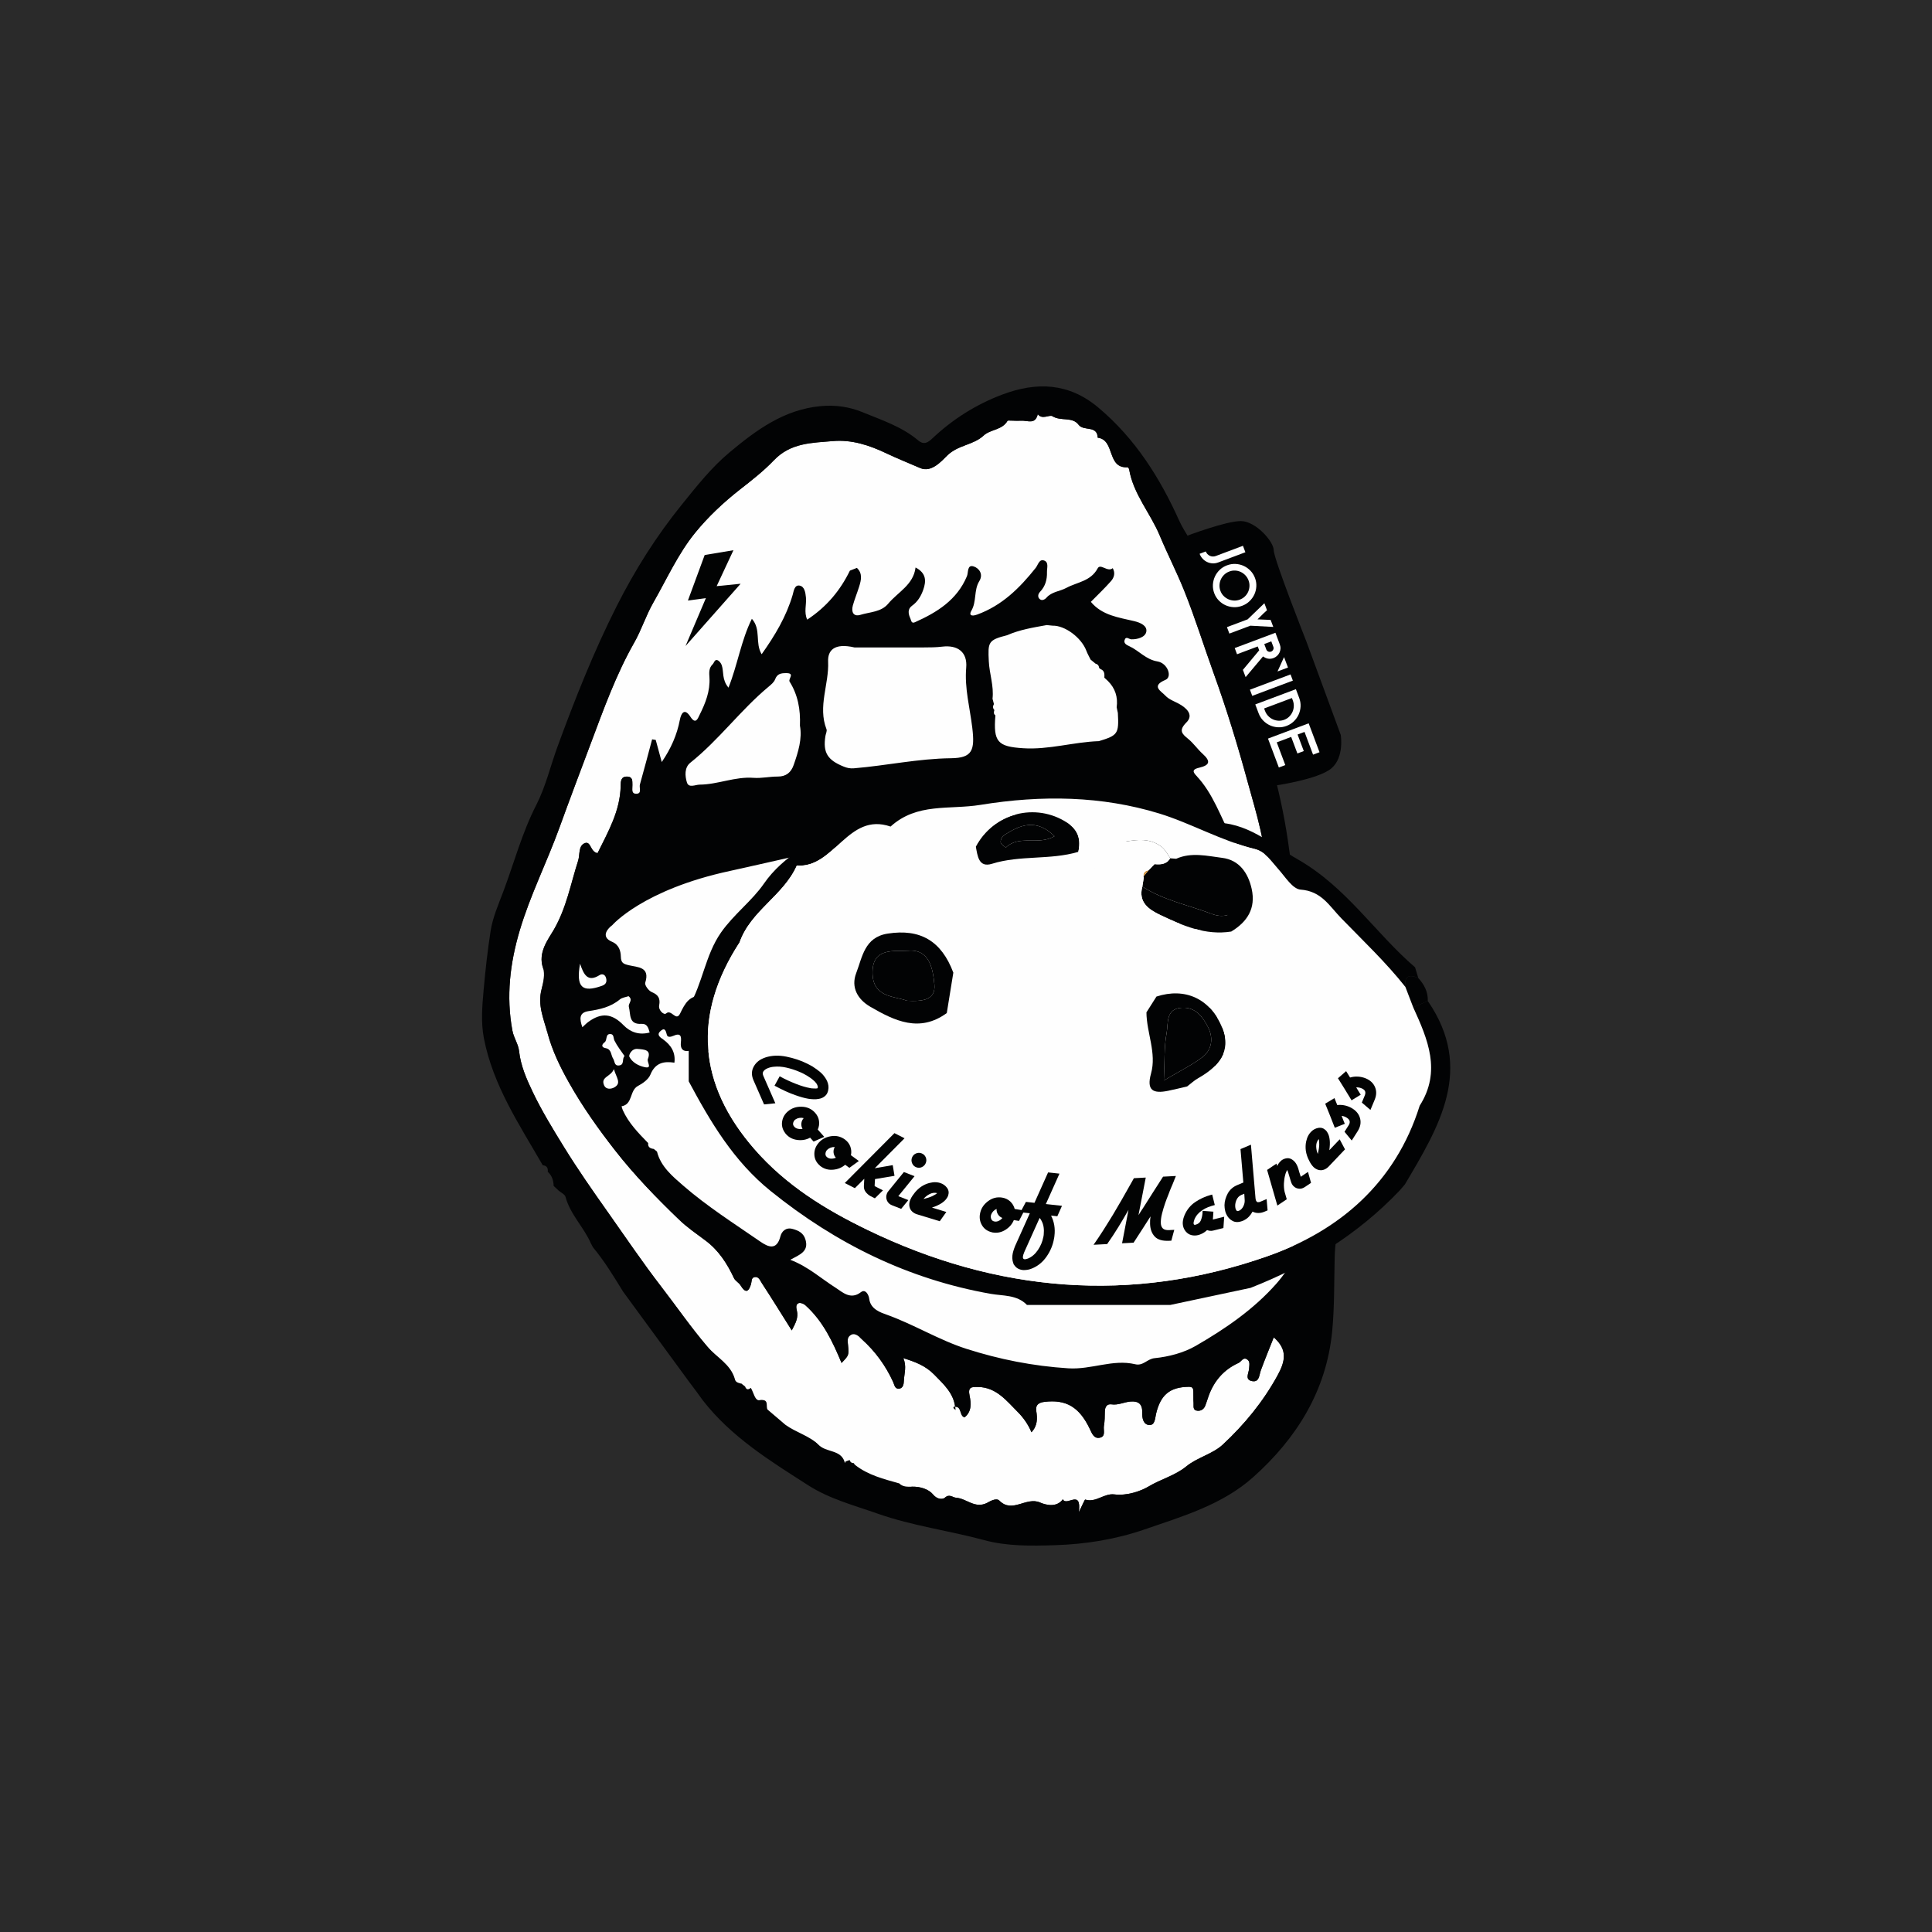 <?xml version="1.0" encoding="UTF-8"?>
<svg width="2000px" height="2000px" viewBox="0 0 2000 2000" version="1.1" xmlns="http://www.w3.org/2000/svg" xmlns:xlink="http://www.w3.org/1999/xlink">
    <title>Artboard Copy 52</title>
    <g id="Artboard-Copy-52" stroke="none" stroke-width="1" fill="none" fill-rule="evenodd">
        <rect fill="#2A2A2A" x="0" y="0" width="2000" height="2000"></rect>
        <g id="Group-99" transform="translate(499, 400)">
            <path d="M730.321,154.478 C730.321,154.478 770.09,139.403 785.467,139.403 C800.844,139.403 819.514,160.555 819.55,169.575 C819.586,178.602 853.313,263.95 853.313,263.95 L888.927,360.745 C888.927,360.745 892.874,383.867 879.241,395.422 C865.603,406.971 819.55,413.446 819.55,413.446 L730.321,154.478 Z" id="Fill-1" fill="#020304"></path>
            <polygon id="Fill-3" fill="#FEFEFE" points="114.476 529.186 329.83 447.304 705.783 413.447 785.469 434.895 845.404 930.908 651.587 1053.787 381.711 981.947 204.162 862.76 67.811 669.501 63.141 602.076"></polygon>
            <polygon id="Fill-5" fill="#FEFEFE" points="739.304 402.893 656.319 387.172 430.745 406.377 223.243 439.89 152.347 453.956 162.578 297.854 410.65 114.144 644.271 134.815 730.319 247.071 810.135 518.911"></polygon>
            <path d="M380.821,190.714 C370.845,211.195 356.785,228.157 336.625,241.445 C333.023,233.747 336.032,225.896 335.302,218.459 C334.797,213.278 333.854,207.225 328.815,206.228 C323.343,205.142 322.637,212.127 321.586,215.741 C315.023,238.133 303.367,257.658 289.462,277.267 C282.358,265.575 289.171,251.634 279.331,240.572 C268.198,262.97 264.69,287.741 255.129,311.866 C248.061,303.457 250.476,295.427 248.15,288.638 C247.438,286.56 245.563,284.05 243.657,283.409 C240.708,282.424 240.316,286.163 238.666,287.741 C234.548,291.676 235.147,296.756 235.42,301.421 C236.251,315.492 231.266,327.955 225.2,340.062 C223.384,343.7 221.242,350.525 215.669,341.914 C209.456,332.335 206.049,338.608 204.779,345.237 C201.8,360.828 195.616,374.822 186.043,388.875 C183.711,380.323 181.758,373.142 179.806,365.955 C178.559,365.753 177.313,365.546 176.067,365.344 C171.889,380.94 167.823,396.573 163.432,412.116 C162.494,415.451 165.758,421.558 159.817,421.694 C154.102,421.819 155.906,416.359 155.812,412.543 C155.723,408.745 156.114,404.092 150.274,403.914 C143.687,403.718 143.586,408.869 143.527,413.196 C143.123,439.421 130.452,461.119 119.61,483.143 C111.835,482.068 112.921,469.944 106.073,472.964 C99.562,475.825 101.467,484.834 99.461,491.042 C91.734,515.012 87.432,539.849 74.227,562.591 C68.345,572.716 57.681,585.938 63.141,602.075 C65.307,608.49 63.556,616.894 61.693,623.879 C57.307,640.277 63.627,654.116 67.811,669.499 C72.796,687.82 80.547,703.849 89.61,720.022 C103.574,744.983 119.989,768.14 137.521,790.627 C157.728,816.532 180.595,840.117 204.162,862.758 C212.215,870.497 222.215,877.393 231.551,884.366 C244.874,894.325 253.764,908.022 260.767,923.049 C262.132,926.004 265.883,927.773 267.634,930.639 C272.524,938.657 275.842,938.028 278.483,929.304 C279.29,926.663 278.471,922.734 282.168,922.04 C286.483,921.233 287.889,925.619 289.545,928.153 C299.812,943.85 309.67,959.826 320.619,977.239 C324.643,969.637 327.664,963.969 325.913,956.711 C325.272,954.04 324.512,950.26 327.741,949.007 C329.515,948.319 332.874,949.536 334.524,951.007 C352.946,967.435 363.041,989.025 372.156,1010.936 C379.699,1003.102 379.883,1003.085 378.886,992.556 C378.495,988.473 377.581,984.188 381.711,981.945 C386.809,979.18 390.928,984.372 393.379,986.586 C407.041,998.901 417.83,1013.672 425.516,1030.521 C426.928,1033.601 427.248,1038.022 431.717,1037.554 C435.931,1037.12 436.584,1032.741 436.691,1029.53 C436.964,1021.975 439.878,1014.295 436.068,1005.939 C448.115,1009.672 459.118,1013.743 468.157,1023.037 C477.907,1033.073 488.394,1042.189 489.907,1057.304 C490.103,1059.257 490.264,1060.408 489.367,1058.646 C489.142,1058.195 488.293,1058.052 488.062,1057.601 C487.913,1057.31 488.299,1056.343 488.548,1056.307 C497.267,1054.847 493.646,1065.714 499.51,1067.239 C507.053,1061.233 506.335,1052.61 504.738,1044.96 C502.827,1035.821 506.394,1035.625 513.712,1035.791 C532.62,1036.212 543.172,1050.367 554.495,1061.595 C559.73,1066.794 565.195,1074.052 568.744,1082.652 C575.124,1076.005 574.982,1068.201 573.765,1060.794 C572.555,1053.405 577.676,1051.785 582.086,1051.233 C604.97,1048.402 618.454,1056.782 629.196,1079.281 C631.249,1083.595 633.285,1089.441 639.231,1088.379 C646.151,1087.138 643,1080.402 643.783,1076.064 C644.65,1071.233 644.673,1066.224 644.745,1061.287 C644.81,1056.569 646.792,1053.091 651.587,1053.785 C658.596,1054.812 664.656,1051.417 671.267,1050.877 C679.831,1050.177 683.724,1053.69 683.427,1062.557 C683.243,1067.939 684.519,1074.788 690.668,1075.162 C696.739,1075.53 696.65,1068.272 697.7,1063.797 C702.389,1043.844 712.021,1035.945 731.469,1035.607 C736.056,1035.53 736.211,1037.631 736.329,1040.64 C736.484,1044.574 736.246,1048.539 736.561,1052.456 C736.816,1055.577 735.398,1060.028 740.703,1060.408 C744.549,1060.687 747.338,1058.61 748.745,1055.055 C750.015,1051.85 750.941,1048.509 752.11,1045.257 C757.748,1029.583 767.79,1017.868 783.119,1010.93 C786.021,1009.619 787.641,1004.699 791.766,1007.079 C795.386,1009.162 794.229,1013.168 794.08,1016.539 C793.861,1021.423 788.988,1028.444 797.511,1029.791 C804.816,1030.942 804.454,1023.346 806.264,1018.45 C810.454,1007.108 815.066,995.927 819.618,984.396 C834.116,997.186 831.641,1009.031 823.392,1024.046 C808.46,1051.239 789.131,1074.705 766.828,1095.453 C756.365,1105.192 740.341,1108.764 729.137,1117.94 C717.386,1127.572 702.745,1131.15 690.163,1138.717 C681.593,1143.868 667.196,1148.587 654.59,1147.002 C643.807,1145.643 635.451,1155.874 624.4,1152.343 C623.926,1152.195 621.635,1157.732 617.807,1165.417 C620.887,1140.652 604.881,1160.064 601.267,1152.011 C594.667,1161.222 582.881,1157.679 577.694,1155.4 C563.29,1149.061 548.94,1167.026 535.551,1153.441 C532.08,1149.916 524.299,1155.049 522.744,1155.827 C510.115,1162.13 501.48,1151.156 490.922,1150.48 C487.029,1150.23 483.937,1146.052 479.106,1150.432 C477.16,1152.189 471.367,1152.545 466.958,1147.156 C462.424,1141.619 453.83,1138.854 445.516,1138.996 C440.697,1139.085 431.824,1147.305 427.973,1143.423 C414.643,1132.658 403.533,1125.975 386.376,1124.331 C385.705,1123.839 382.904,1121.115 382.673,1120.349 C382.803,1116.759 386.216,1122.254 382.673,1120.349 C382.56,1122.165 380.501,1122.794 380.394,1124.616 C378.969,1125.127 377.527,1119.845 376.115,1120.349 C376.121,1120.337 376.115,1120.349 376.115,1120.349 L374.121,1123.192 C369.782,1110.646 356.233,1103.934 347.782,1095.251 C339.432,1086.687 323.842,1088.349 313.064,1080.533 C317.8,1069.589 293.723,1083.75 301.515,1070.088 C295.853,1074.574 295.462,1060.954 292.625,1063.198 C290.441,1059.726 297.83,1047.91 287.391,1049.506 C282.352,1050.284 277.301,1056.687 274.328,1052.159 C273.349,1047.732 272.554,1036.99 269.948,1039.037 C268.726,1038.088 269.877,1033.376 268.666,1032.438 C268.856,1028.61 266.441,1047.744 266.625,1043.779 C263.509,1046.503 260.797,1029.441 258.577,1031.381 C254.174,1016.016 242.684,1005.055 233.2,993.957 C216.245,974.111 201.509,952.693 185.634,932.117 C166.269,907.013 148.5,880.675 130.185,854.764 C114.535,832.627 99.046,810.467 84.767,787.304 C73.289,768.686 61.882,750.081 52.488,730.443 C46.078,717.054 39.995,703.244 38.328,687.938 C37.538,680.704 32.879,674.662 31.414,666.751 C24.832,631.303 28.998,597.024 38.974,563.362 C49.823,526.781 67.188,492.525 80.144,456.745 C90.613,427.831 101.515,399.035 112.322,370.264 C125.734,334.543 138.583,298.566 157.663,265.017 C165.022,252.091 169.705,237.1 177.272,223.866 C191.23,199.462 202.999,173.195 220.518,151.64 C233.812,135.284 249.865,120.127 267.266,106.524 C278.951,97.397 291.604,87.533 301.966,76.649 C319.533,58.192 341.498,58.518 363.112,56.613 C382.584,54.898 400.821,60.827 418.536,69.278 C429.99,74.738 441.884,79.414 453.528,84.506 C465.088,89.557 475.439,77.575 481.605,71.527 C492.839,60.524 508.548,60.845 519.201,50.916 C526.341,44.275 538.448,45.432 544.038,35.551 C544.347,35.011 552.863,35.848 557.747,35.515 C564.917,35.029 572.572,40.026 575.308,28.797 C579.955,34.856 587.409,28.928 590.472,30.868 C599.107,36.34 611.166,31.123 617.528,39.675 C622.816,46.785 636.875,39.859 637.356,53.112 C655.57,55.26 646.489,85.088 668.3,83.711 C668.798,83.676 669.742,85.076 669.884,85.907 C674.264,111.563 691.843,131.118 701.534,154.34 C709.51,173.45 719.018,191.925 726.751,211.118 C738.122,239.356 747.101,268.548 757.427,297.083 C770.81,334.038 782.264,371.54 792.514,409.219 C801.392,441.837 812.306,474.62 811.73,509.273 C811.707,511.101 811.155,512.923 810.134,518.911 C796.781,500.312 785.445,484.638 776.128,467.297 C764.442,445.51 756.864,421.32 739.303,402.893 C734.14,397.475 737.267,395.949 742.739,394.632 C753.089,392.145 754.733,388.234 745.944,380.323 C740.65,375.558 736.508,369.332 730.792,364.709 C724.608,359.7 720.852,356.163 729.226,347.807 C737.41,339.653 728.359,332.246 721.16,328.412 C716.43,325.89 711.042,324.032 707.487,320.198 C703.047,315.415 692.116,310.264 707.51,303.783 C714.792,300.715 709.76,286.448 699.202,284.715 C687.131,282.738 680.074,273.516 670.044,268.946 C667.303,267.694 664.074,266.091 665.19,262.596 C666.638,258.097 669.629,261.741 672.145,261.807 C678.626,261.991 686.691,259.599 687.653,253.896 C688.697,247.718 681.653,244.548 675,242.958 C658.958,239.124 641.955,237.142 630.246,223.029 C636.964,216.192 644.371,209.189 651.107,201.581 C654.323,197.937 655.789,193.094 652.881,188.162 C647.552,192.708 640.228,182.863 637.285,188.388 C630.104,201.836 615.932,202.584 604.834,208.608 C598.175,212.222 589.747,212.436 584.252,218.774 C582.561,220.726 579.742,221.943 577.718,220.483 C574.875,218.424 575.368,215.082 577.629,212.709 C583.124,206.94 585.029,200.002 584.828,192.335 C584.715,188.073 586.911,182.103 581.985,180.287 C576.739,178.346 575.664,184.72 573.101,187.937 C556.614,208.637 538.359,226.833 512.525,236.204 C505.949,238.59 504.127,236.341 506.477,232.382 C512.222,222.691 508.928,211.041 514.726,201.646 C519.296,194.257 514.388,188.121 508.964,186.37 C502.008,184.127 503.557,192.679 502.002,196.4 C491.694,221.13 471.053,233.89 448.103,244.157 C444.299,245.86 444.246,242.008 443.468,240.347 C441.314,235.741 440.222,230.572 445.106,227.082 C451.011,222.869 454.358,217.219 456.703,210.631 C460.008,201.391 459.89,193.26 448.774,187.468 C446.602,205.468 430.524,212.833 420.459,224.94 C413.189,233.682 401.539,233.45 391.711,236.483 C384.376,238.744 382.067,233.338 383.854,226.851 C385.682,220.198 388.358,213.783 390.406,207.183 C392.495,200.471 394.156,193.67 388.073,187.901" id="Fill-7" fill="#FEFEFE"></path>
            <path d="M488.064,1057.603 C488.295,1058.054 489.144,1058.196 489.369,1058.647 C490.265,1060.41 490.105,1059.253 489.909,1057.3 C489.874,1056.95 489.773,1056.647 489.725,1056.297 C489.328,1056.309 489.019,1056.232 488.55,1056.303 C488.301,1056.345 487.915,1057.312 488.064,1057.603" id="Fill-9" fill="#020304"></path>
            <path d="M740.214,572.618 C739.484,570.363 738.79,568.09 737.935,565.876 C736.659,562.553 738.547,561.621 740.974,561.253 C747.211,562.784 746.921,567.093 745.858,571.68 C744.974,575.526 744.007,579.348 743.057,583.182 C743.567,579.378 741.336,576.102 740.214,572.618 M841.651,899.996 C836.511,910.275 829.924,920.186 822.333,928.797 C798.737,955.533 769.461,975.545 738.938,993.177 C726.327,1000.471 710.843,1004.501 696.256,1005.967 C688.517,1006.732 684.452,1014.246 676.161,1012.263 C652.986,1006.72 630.974,1018.02 606.855,1016.477 C570.309,1014.139 535.608,1007.231 501.466,996.317 C473.009,987.213 447.24,971.106 418.926,960.952 C413.044,958.839 402.124,955.474 400.819,944.542 C400.314,940.352 396.908,933.99 392.243,937.628 C381.418,946.061 372.813,937.343 366.451,933.337 C351.264,923.771 337.875,911.319 319.115,904.132 C328.86,898.791 338.338,895.634 334.89,883.468 C332.89,876.405 327.727,873.812 321.299,872.138 C314.284,870.31 310.13,874.999 308.919,879.753 C305.008,895.064 295.958,890.744 288.059,885.296 C260.878,866.53 232.765,848.696 207.975,827.1 C197.602,818.067 184.889,807.657 181.121,792.097 C180.017,791.194 178.919,790.298 177.815,789.39 C174.26,788.916 171.501,787.681 171.969,783.325 L171.916,783.254 C161.833,772.91 151.738,762.577 145.679,749.141 C145.121,747.895 144.854,746.524 144.444,745.206 C156.272,743.295 152.498,728.898 161.429,724.162 C166.462,721.497 172.278,717.372 174.272,712.482 C179.257,700.286 187.952,698.346 199.156,700.078 C200.444,689.527 195.833,682.067 187.483,675.983 C185.423,674.476 180.361,671.71 184.237,667.823 C189.014,663.04 190.201,666.63 191.388,671.39 C192.082,674.161 195.685,673.342 197.863,672.369 C205.821,668.802 206.51,672.779 205.827,679.307 C205.364,683.758 206.563,688.221 212.207,688.019 C217.536,687.829 221.714,685.295 227.839,689.966 C231.014,692.393 233.465,689.639 235.584,686.073 C234.949,680.844 234.344,675.782 233.762,670.963 C230.023,668.856 224.949,669.479 223.845,665.71 C222.284,660.369 227.827,659.372 232.207,657.96 C230.314,642.096 229.044,631.283 229.044,631.283 C214.925,629.247 209.97,639.016 205.103,649.081 C200.711,658.167 196.159,644.055 190.444,649.176 C188.391,651.028 182.415,645.948 183.37,640.808 C184.705,633.592 182.551,629.799 175.607,626.951 C172.444,625.651 168.171,619.752 168.925,617.378 C174.237,600.689 161.097,601.414 152.094,599.235 C146.557,597.894 143.851,597.087 143.696,590.25 C143.572,584.505 141.809,577.965 134.634,574.951 C121.779,569.538 131.038,560.393 134.776,557.781 C134.776,557.781 166.486,520.939 256.801,501.568 C291.198,494.191 347.691,480.256 409.026,468.956 C413.483,466.315 418.012,463.834 422.587,461.484 C445.881,449.544 471.49,444.44 498.196,441.229 C525.335,437.965 550.807,440.766 575.472,448.6 C578.861,449.668 582.208,450.802 585.531,451.983 C621.223,453.645 651.828,460.268 672.523,474.452 C672.523,474.452 738.108,498.903 752.95,521.111 C758.363,523.752 758.885,526.749 755.508,531.295 C755.146,533.479 754.197,535.55 752.832,537.508 C752.499,540.149 753.128,543.034 755.093,546.369 C763.728,528.41 770.41,553.918 779.562,548.357 C777.787,550.648 775.817,552.82 774.28,555.259 C772.03,558.85 771.217,565.841 766.44,564.369 C761.852,562.956 753.793,563.455 753.579,554.772 C753.407,547.87 746.464,548.126 743.74,549.33 C740.541,550.743 737.965,550.98 735.728,550.553 C726.505,555.194 717.567,557.781 717.567,557.781 L748.648,614.873 C766.559,627.384 778.719,610.114 793.769,613.2 C796.185,613.692 800.363,610.832 801.247,606.962 C802.131,603.135 799.936,600.464 797.229,598.049 C789.758,591.378 775.265,592.043 769.514,600.476 C766.137,605.425 761.858,605.532 761.152,601.485 C759.829,593.853 751.2,597.562 749.259,591.704 C752.814,588.102 757.158,587.123 762.025,587.17 C771.817,587.259 779.722,585.508 775.674,572.511 C774.523,568.844 775.668,565.063 779.122,563.657 C784.179,561.597 790.939,565.443 792.108,567.704 C796.262,575.77 807.307,580.476 804.766,591.882 C814.357,593.776 809.164,604.416 815.627,609.508 C824.648,616.618 824.007,629.52 827.959,639.325 C825.01,642.535 823.075,641.147 820.885,639.77 C804.06,629.236 791.52,633.544 787.123,652.737 C785.229,661.016 779.033,665.972 776.108,673.265 C772.873,681.331 775.87,684.642 783.081,685.503 C796.428,687.081 805.781,680.761 811.965,669.337 C813.081,667.265 813.063,662.761 813.936,662.672 C821.959,661.77 821.485,646.399 829.669,650.969 C836.986,655.052 836.203,666.316 838.405,674.583 C840.084,680.891 840.191,687.758 842.689,693.663 C844.054,696.915 845.034,698.945 842.244,700.998 C839.301,703.165 835.152,704.506 834.031,699.651 C832.013,690.969 825.87,693.746 821.164,694.755 C814.618,696.15 810.221,701.337 806.618,706.666 C805.2,708.779 821.87,720.613 825.034,719.598 C827.36,718.85 829.609,717.758 831.77,716.589 C836.755,713.877 841.319,708.992 847.354,714.927 C852.713,720.191 854.612,726.185 853.028,733.604 C850.589,744.939 852.096,756.174 855.247,767.141 C858.411,778.174 860.618,789.485 854.921,799.853 C851.58,805.93 859.271,802.583 858.784,806.838 C855.212,838.322 856.31,870.714 841.651,899.996 M124.141,620.511 C103.518,627.865 97.168,622.013 101.459,597.627 C105.18,608.488 109.138,617.378 121.791,609.36 C124.124,607.876 127.417,608.5 128.444,612.595 C129.495,616.82 127.946,619.152 124.141,620.511 M136.943,725.657 C133.631,727.533 128.325,727.966 126.426,723.687 C122.403,714.613 133.192,714.921 136.509,706.725 C139.026,715.651 144.717,721.271 136.943,725.657 M135.773,695.995 C133.263,692.245 134.331,686.179 127.839,684.998 C123.251,684.162 123.833,681.212 126.8,679.07 C129.999,676.767 127.328,670.043 133.085,670.44 C136.682,670.684 135.88,674.761 137.079,677.188 C139.886,682.88 143.969,687.936 147.518,693.212 C144.527,696.322 147.779,702.268 141.839,702.957 C136.682,703.55 137.465,698.53 135.773,695.995 M168.331,704.702 C162.041,703.349 155.465,699.9 152.45,693.811 C151.744,692.387 154.717,685.259 160.961,685.835 C168.177,686.494 175.655,686.553 171.507,696.708 C171.067,700.227 176.349,706.423 168.331,704.702 M152.017,642.334 C153.993,650.138 151.566,660.755 165.198,659.9 C170.717,659.55 172.183,663.77 173.524,668.85 C162.593,671.799 153.489,668.494 146.462,661.271 C134.741,649.224 123.684,647.782 109.773,658.072 C107.928,659.437 106.337,661.141 103.862,663.384 C100.753,654.535 100.444,648.185 110.242,646.719 C121.951,644.969 133.162,642.512 142.634,634.624 C145.044,632.618 148.836,632.256 151.679,631.253 C156.824,635.307 151.073,638.636 152.017,642.334 M318.397,305.626 C326.884,319.187 329.786,334.19 329.092,351.181 C331.584,364.707 327.347,378.392 322.593,391.941 C319.905,399.615 314.813,403.947 306.029,403.894 C297.703,403.84 289.299,405.84 281.068,405.217 C261.881,403.763 244.106,412.131 225.287,412.25 C220.824,412.274 213.981,416.095 212.088,409.947 C210.023,403.271 209.418,394.511 215.643,389.549 C245.263,365.953 267.655,334.985 296.694,310.837 C299.281,308.683 302.255,306.208 303.382,303.246 C305.602,297.365 309.548,296.813 314.949,296.813 C324.397,296.807 316.664,302.861 318.397,305.626 M356.581,354.885 C347.388,331.347 359.323,308.333 358.267,284.938 C357.744,273.549 364.308,265.24 385.679,270.255 C404.463,270.255 430.872,270.303 457.276,270.22 C463.626,270.196 470.024,270.19 476.297,269.413 C492.41,267.424 502.605,275.045 501.217,291.134 C499.371,312.493 505.056,332.79 507.519,353.496 C510.261,376.582 507.674,384.671 485.555,384.92 C451.579,385.3 418.623,392.552 385.092,395.33 C381.009,395.668 378.017,395.039 374.279,393.526 C357.638,386.79 352.753,379.092 355.471,361.894 C355.845,359.532 357.323,356.784 356.581,354.885 M530.368,335.009 C528.511,333.074 528.724,330.991 529.917,328.837 C529.424,327.003 528.938,325.169 528.451,323.336 C530.012,310.137 525.217,297.567 524.6,284.439 C523.674,264.92 523.692,262.564 543.502,257.597 C556.611,251.822 570.635,249.596 584.576,247.074 C586.588,247.276 588.594,247.484 590.606,247.691 C603.353,247.323 620.487,260.107 625.567,273.602 C626.76,276.778 628.493,279.745 629.977,282.807 C631.716,284.232 633.448,285.656 635.187,287.08 C637.597,287.62 638.606,289.3 638.855,291.597 C639.407,291.727 639.799,292.06 640.024,292.576 C644.57,294.089 644.416,297.804 644.232,301.537 C645.472,302.689 646.719,303.84 647.959,304.997 C655.52,312.558 658.386,321.674 656.968,332.208 C657.377,334.172 657.787,336.137 658.208,338.095 C659.371,359.555 658.214,361.27 638.558,367.235 C612.315,368.107 586.855,376.279 560.238,374.576 C533.876,372.897 529.14,368.125 531.436,340.552 C529.324,339.045 529.745,337.045 530.368,335.009 M823.396,1024.044 C808.458,1051.237 789.128,1074.709 766.826,1095.456 C756.369,1105.189 740.339,1108.768 729.14,1117.943 C717.383,1127.575 702.754,1131.148 690.161,1138.721 C681.591,1143.878 667.193,1148.59 654.588,1147 C643.805,1145.647 635.454,1155.872 624.398,1152.347 C623.923,1152.193 621.638,1157.736 617.805,1165.421 C620.891,1140.655 604.879,1160.068 601.264,1152.009 C594.671,1161.225 582.879,1157.676 577.692,1155.397 C563.288,1149.065 548.944,1167.023 535.555,1153.439 C532.083,1149.914 524.297,1155.053 522.742,1155.831 C510.119,1162.127 501.478,1151.154 490.92,1150.477 C487.033,1150.228 483.935,1146.05 479.104,1150.43 C477.163,1152.187 471.365,1152.549 466.955,1147.16 C462.421,1141.617 453.828,1138.851 445.519,1139 C440.694,1139.083 435.715,1139.474 431.857,1135.587 C415.899,1131.106 399.739,1127.106 386.291,1116.584 C385.626,1116.097 385.175,1115.457 384.937,1114.661 C382.706,1114.62 381.163,1113.652 380.575,1111.403 C379.157,1111.913 377.739,1112.43 376.32,1112.94 C375.857,1114.756 375.483,1114.738 375.187,1112.887 C370.848,1100.341 356.237,1103.931 347.78,1095.249 C339.436,1086.685 324.872,1082.774 314.071,1074.952 C307.899,1069.688 301.726,1064.424 295.56,1059.166 C293.382,1055.688 297.827,1047.907 287.388,1049.504 C282.356,1050.281 281.198,1041.243 278.213,1036.691 C275.602,1038.91 273.56,1038.756 272.32,1035.272 C271.097,1034.323 269.875,1033.379 268.652,1032.43 C265.78,1031.522 262.379,1031.344 261.685,1027.415 C257.275,1012.05 242.682,1005.053 233.198,993.955 C216.243,974.109 201.513,952.69 185.637,932.115 C166.266,907.017 148.498,880.672 130.183,854.761 C114.533,832.631 99.049,810.465 84.77,787.307 C73.287,768.684 61.88,750.079 52.485,730.447 C46.076,717.058 39.999,703.248 38.325,687.942 C37.542,680.708 32.877,674.66 31.411,666.749 C24.83,631.307 28.996,597.022 38.978,563.36 C49.821,526.778 67.192,492.523 80.141,456.748 C90.61,427.828 101.518,399.033 112.319,370.262 C125.732,334.546 138.581,298.564 157.667,265.015 C165.02,252.089 169.702,237.098 177.275,223.863 C191.228,199.46 202.996,173.193 220.522,151.638 C233.815,135.282 249.863,120.124 267.269,106.522 C278.949,97.394 291.602,87.531 301.964,76.652 C319.531,58.189 341.495,58.522 363.109,56.617 C382.581,54.902 400.819,60.83 418.54,69.276 C429.994,74.735 441.881,79.412 453.525,84.504 C465.092,89.554 475.442,77.572 481.608,71.531 C492.837,60.522 508.552,60.842 519.205,50.919 C526.338,44.272 538.445,45.43 544.036,35.548 C544.344,35.008 552.867,35.851 557.745,35.519 C564.914,35.032 572.57,40.023 575.312,28.801 C579.953,34.86 587.407,28.931 590.475,30.866 C599.11,36.338 611.164,31.121 617.526,39.673 C622.819,46.783 636.873,39.857 637.354,53.109 C655.567,55.258 646.487,85.086 668.303,83.709 C668.802,83.679 669.739,85.074 669.882,85.905 C674.274,111.566 691.846,131.121 701.532,154.344 C709.508,173.448 719.021,191.923 726.748,211.122 C738.119,239.359 747.099,268.546 757.425,297.086 C770.808,334.036 782.262,371.543 792.517,409.223 C801.396,441.834 812.304,474.618 811.734,509.277 C811.704,511.099 811.152,512.921 810.131,518.909 C796.778,500.309 785.443,484.642 776.131,467.294 C764.44,445.514 756.867,421.324 739.306,402.891 C734.143,397.478 737.265,395.947 742.743,394.635 C753.087,392.149 754.731,388.232 745.947,380.327 C740.648,375.555 736.505,369.33 730.79,364.707 C724.606,359.704 720.849,356.161 729.223,347.81 C737.407,339.656 728.357,332.25 721.158,328.41 C716.434,325.888 711.039,324.03 707.484,320.202 C703.045,315.419 692.119,310.261 707.508,303.781 C714.796,300.718 709.757,286.445 699.205,284.718 C687.134,282.736 680.072,273.513 670.048,268.944 C667.306,267.697 664.072,266.089 665.187,262.599 C666.641,258.101 669.627,261.739 672.143,261.81 C678.624,261.994 686.689,259.602 687.656,253.893 C688.695,247.721 681.656,244.552 675.004,242.961 C658.962,239.128 641.953,237.145 630.25,223.033 C636.968,216.196 644.38,209.187 651.104,201.579 C654.321,197.935 655.787,193.092 652.885,188.16 C647.555,192.712 640.226,182.866 637.282,188.386 C630.101,201.834 615.935,202.582 604.831,208.605 C598.172,212.22 589.745,212.439 584.255,218.771 C582.564,220.724 579.739,221.947 577.715,220.487 C574.879,218.427 575.371,215.08 577.626,212.706 C583.122,206.938 585.033,200 584.825,192.338 C584.718,188.071 586.908,182.107 581.988,180.291 C576.736,178.344 575.662,184.718 573.104,187.941 C556.611,208.635 538.356,226.831 512.528,236.208 C505.947,238.593 504.131,236.338 506.475,232.38 C512.22,222.694 508.926,211.039 514.73,201.65 C519.294,194.255 514.386,188.119 508.961,186.368 C502.006,184.124 503.555,192.676 502,196.403 C491.691,221.128 471.05,233.887 448.101,244.154 C444.303,245.858 444.243,242.006 443.466,240.35 C441.317,235.745 440.219,230.57 445.104,227.086 C451.015,222.866 454.356,217.217 456.706,210.635 C460.006,201.389 459.893,193.258 448.777,187.466 C446.599,205.466 430.522,212.831 420.457,224.944 C413.187,233.68 401.543,233.454 391.709,236.481 C384.374,238.748 382.065,233.335 383.851,226.855 C385.685,220.202 388.356,213.786 390.409,207.181 C392.492,200.469 394.154,193.668 388.059,187.887 C385.65,188.831 383.24,189.774 380.819,190.712 C370.848,211.193 356.789,228.154 336.623,241.448 C333.026,233.745 336.035,225.893 335.299,218.457 C334.795,213.282 333.851,207.222 328.819,206.225 C323.347,205.145 322.64,212.131 321.584,215.739 C315.02,238.137 303.37,257.656 289.465,277.264 C282.361,265.579 289.169,251.638 279.335,240.576 C268.201,262.973 264.688,287.745 255.133,311.864 C248.059,303.454 250.474,295.425 248.148,288.635 C247.441,286.564 245.56,284.048 243.661,283.413 C240.706,282.422 240.32,286.166 238.664,287.739 C234.545,291.68 235.145,296.76 235.418,301.419 C236.249,315.496 231.263,327.953 225.204,340.06 C223.382,343.698 221.246,350.529 215.667,341.911 C209.453,332.333 206.047,338.606 204.777,345.241 C201.797,360.825 195.613,374.819 186.041,388.873 C183.708,380.327 181.756,373.14 179.803,365.959 C178.557,365.757 177.311,365.549 176.064,365.348 C171.886,380.944 167.827,396.57 163.429,412.113 C162.492,415.455 165.756,421.555 159.815,421.692 C154.1,421.822 155.904,416.357 155.809,412.547 C155.726,408.742 156.112,404.09 150.278,403.917 C143.684,403.722 143.59,408.867 143.524,413.199 C143.127,439.425 130.456,461.116 119.613,483.14 C111.833,482.066 112.925,469.947 106.07,472.962 C99.566,475.823 101.465,484.832 99.459,491.045 C91.732,515.01 87.435,539.847 74.224,562.594 C68.343,572.719 57.678,585.936 63.138,602.072 C65.304,608.488 63.554,616.891 61.69,623.876 C57.31,640.274 63.625,654.114 67.809,669.497 C72.794,687.817 80.551,703.847 89.607,720.025 C103.578,744.981 119.987,768.138 137.518,790.625 C157.732,816.536 180.593,840.114 204.165,862.761 C212.213,870.494 222.219,877.391 231.548,884.364 C244.872,894.322 253.762,908.026 260.765,923.052 C262.13,926.002 265.881,927.776 267.631,930.637 C272.522,938.661 275.839,938.026 278.48,929.308 C279.287,926.661 278.468,922.732 282.166,922.038 C286.486,921.23 287.887,925.616 289.542,928.15 C299.81,943.854 309.667,959.824 320.623,977.242 C324.646,969.634 327.661,963.966 325.911,956.714 C325.27,954.044 324.51,950.263 327.738,949.011 C329.519,948.322 332.872,949.539 334.528,951.011 C352.943,967.432 363.038,989.023 372.154,1010.934 C379.703,1003.1 379.881,1003.082 378.884,992.56 C378.498,988.471 377.578,984.192 381.715,981.949 C386.807,979.183 390.931,984.376 393.383,986.584 C407.038,998.898 417.834,1013.67 425.519,1030.519 C426.926,1033.605 427.252,1038.02 431.721,1037.557 C435.935,1037.13 436.581,1032.738 436.688,1029.527 C436.961,1021.978 439.881,1014.299 436.065,1005.943 C448.113,1009.676 459.122,1013.741 468.154,1023.041 C477.685,1032.845 487.852,1041.806 489.727,1056.299 C496.772,1056.121 493.958,1065.801 499.507,1067.243 C507.051,1061.231 506.338,1052.608 504.736,1044.964 C502.825,1035.824 506.398,1035.628 513.709,1035.789 C532.623,1036.21 543.175,1050.364 554.493,1061.599 C559.733,1066.798 565.199,1074.05 568.742,1082.649 C575.128,1076.002 574.979,1068.204 573.763,1060.798 C572.552,1053.409 577.674,1051.783 582.083,1051.231 C604.968,1048.4 618.451,1056.78 629.193,1079.278 C631.253,1083.599 633.282,1089.439 639.229,1088.376 C646.149,1087.136 642.997,1080.406 643.781,1076.062 C644.647,1071.237 644.671,1066.228 644.742,1061.29 C644.814,1056.566 646.796,1053.088 651.585,1053.783 C658.594,1054.809 664.659,1051.421 671.271,1050.881 C679.828,1050.18 683.722,1053.694 683.431,1062.56 C683.241,1067.937 684.517,1074.786 690.665,1075.166 C696.742,1075.528 696.647,1068.275 697.698,1063.801 C702.386,1043.842 712.018,1035.943 731.467,1035.611 C736.06,1035.527 736.208,1037.628 736.333,1040.637 C736.481,1044.572 736.244,1048.536 736.565,1052.459 C736.82,1055.581 735.395,1060.026 740.701,1060.406 C744.547,1060.685 747.336,1058.614 748.743,1055.053 C750.013,1051.848 750.944,1048.513 752.108,1045.26 C757.746,1029.581 767.787,1017.866 783.117,1010.928 C786.025,1009.622 787.639,1004.702 791.769,1007.076 C795.384,1009.165 794.232,1013.165 794.078,1016.542 C793.858,1021.421 788.992,1028.447 797.508,1029.789 C804.82,1030.946 804.452,1023.343 806.262,1018.447 C810.452,1007.112 815.063,995.925 819.615,984.4 C834.114,997.183 831.639,1009.029 823.396,1024.044 M888.618,823.622 C884.595,766.108 879.313,708.684 864.719,652.808 C848.992,592.648 843.158,531.081 834.185,469.876 C826.155,415.14 810.191,362.161 790.725,310.285 C780.618,283.353 771.74,255.964 761.935,228.914 C755.437,210.973 742.986,195.406 740.642,175.78 C736.962,162.332 727.508,151.875 721.882,139.353 C701.805,94.712 676.25,54.077 638.084,21.993 C607.348,-3.846 574.155,-4.867 538.861,8.35 C511.822,18.48 487.638,33.673 466.546,53.501 C461.822,57.946 457.679,61.103 451.448,55.851 C434.617,41.667 413.881,34.931 394,26.747 C380.19,21.068 365.733,19.002 350.528,20.421 C312.635,23.946 283.899,45.175 256.231,68.278 C237.329,84.059 222.213,103.305 206.7,122.504 C180.272,155.21 158.236,190.16 139.364,227.531 C115.619,274.54 96.337,323.306 78.218,372.689 C70.8,392.891 65.898,414.327 56.177,433.253 C41.506,461.834 33.37,492.63 22.248,522.339 C17.197,535.841 11.037,549.58 8.818,564.066 C5.714,584.274 3.435,604.636 1.631,625.01 C0.165,641.615 -1.295,658.215 1.957,674.98 C11.447,723.829 38.693,764.298 62.853,806.257 C66.919,806.643 68.474,808.981 68.023,812.886 L68.118,813.094 C72.391,816.993 73.945,822.014 74.141,827.61 L74.195,827.741 C75.637,829.07 77.073,830.405 78.515,831.729 L79.079,832.334 C81.613,834.542 85.72,836.334 86.438,839.022 C91.287,857.212 105.316,870.251 112.616,886.987 C113.358,888.382 114.094,889.776 114.836,891.183 C126.687,905.426 136.26,921.225 145.928,936.963 L145.928,936.969 C168.545,967.86 191.156,998.762 213.786,1029.646 C216.652,1033.557 219.59,1037.415 222.504,1041.302 C224.486,1044.038 226.468,1046.768 228.45,1049.498 C257.916,1087.51 298.124,1112.252 337.756,1137.629 C359.881,1151.795 385.199,1158.323 409.685,1166.958 C445.596,1179.617 483.359,1184.442 519.923,1194.353 C543.68,1200.792 568.344,1200.341 593.205,1199.57 C625.175,1198.572 656.303,1193.469 685.906,1183.243 C725.188,1169.664 766.114,1157.848 798.173,1129.267 C843.497,1088.851 874.114,1039.48 880.072,978.103 C882.529,952.815 882.007,926.993 882.666,901.438 C883.336,875.557 890.464,850.014 888.618,823.622" id="Fill-11" fill="#020304"></path>
            <path d="M760.528,696.935 C759.869,697.914 759.187,698.668 758.451,699.238 C758.534,700.87 758.605,702.519 758.67,704.175 C761.406,702.496 764.391,701.113 767.792,700.264 C776.807,698.009 769.905,710.021 776.658,710.923 C784.587,707.873 776.842,695.784 786.101,693.202 C784.647,692.567 783.228,691.837 781.739,691.303 C773.388,688.318 765.845,689.101 760.528,696.935" id="Fill-13" fill="#020304"></path>
            <path d="M768.711,675.259 C771.091,669.561 768.877,664.268 762.86,662.22 C760.492,661.419 757.934,661.188 755.34,661.039 C755.779,665.027 756.213,669.164 756.61,673.467 C757.578,673.763 758.646,674.416 759.773,675.467 C763.595,679.016 766.575,680.363 768.711,675.259" id="Fill-15" fill="#020304"></path>
            <path d="M748.647,614.874 C748.647,614.874 749.389,618.69 750.475,625.307 C750.309,622.103 749.976,618.649 748.647,614.874" id="Fill-17" fill="#020304"></path>
            <path d="M757.723,653.282 C760.655,653.478 764.987,653.638 765.592,650.623 C767.836,639.567 776.055,639.81 785.468,640.813 C770.471,624.92 770.471,624.92 755.77,641.454 C754.073,640.16 753.046,638.718 752.299,637.187 C753.005,642.065 753.747,647.579 754.483,653.632 C755.385,653.329 756.453,653.199 757.723,653.282" id="Fill-19" fill="#020304"></path>
            <path d="M213.97,642.265 C228.475,618.092 230.914,588.852 247.442,565.25 C260.528,546.561 279.596,532.413 291.662,514.923 C312.356,484.923 344.35,471.172 370.979,452.068 C398.564,432.288 437.84,412.495 468.107,413.237 C518.446,414.472 568.725,400.834 617.164,408.988 C659.918,416.193 708.185,411.528 744.399,444.691 C747.794,447.795 749.942,451.807 756.168,451.617 C791.74,450.543 815.426,473.03 844.393,489.576 C894.969,518.466 924.305,565.606 965.865,601.368 C966.981,605.054 968.097,608.745 969.213,612.431 C959.901,608.478 954.453,610.134 955.83,621.665 C935.652,596.181 912.109,573.902 889.521,550.65 C877.022,537.778 868.981,522.502 847.367,520.953 C839.159,520.365 831.408,507.588 824.263,499.635 C817.01,491.552 810.868,481.588 799.918,478.917 C765.277,470.46 733.776,452.145 700.933,442.098 C641.74,424.003 579.947,422.798 515.852,433.214 C483.668,438.448 450.345,430.763 422.914,455.653 C378.594,440.359 365.015,498.911 325.87,496.051 C312.214,527.101 278.03,542.864 266.623,575.594 C217.614,651.001 223.84,722.787 281.941,789.5 C314.653,827.055 355.525,852.111 398.956,873.144 C532.956,938.04 672.256,949.838 812.85,900.485 C887.515,874.277 945.64,824.485 970.643,744.621 C993.296,709.036 979.041,675.885 963.937,642.787 C968.975,640.603 974.014,638.413 979.052,636.223 C1027.426,706.538 990.756,766.235 955.349,826.087 L949.943,832.378 C906.447,878.17 853.996,910.248 795.58,933.197 C767.883,939.096 740.185,944.984 712.488,950.871 L564.12,950.871 C553.698,940.141 539.419,941.648 526.493,939.363 C441.087,924.236 366.273,887.351 298.878,833.025 C260.445,802.051 236.546,761.553 213.97,719.416 L213.97,642.265 Z" id="Fill-21" fill="#020304"></path>
            <path d="M955.829,621.664 C954.458,610.133 959.906,608.477 969.212,612.43 C975.343,619.189 979.378,626.809 979.058,636.228 C974.013,638.412 968.975,640.602 963.936,642.792 C961.236,635.753 958.535,628.709 955.829,621.664" id="Fill-23" fill="#020304"></path>
            <path d="M617.289,481.833 C619.526,498.824 647.206,495.364 644.019,518.438 C589.716,514.717 535.122,524.521 480.054,523.406 C473.555,523.275 465.217,526.456 461.193,519.044 C457.365,511.993 464.487,508.723 469.009,505.441 C481.799,496.147 466.279,485.269 472.072,473.21 C484.386,473.601 497.597,485.287 511.158,476.296 C512.992,485.874 513.977,498.521 527.894,494.183 C557.164,485.055 588.161,490.486 617.289,481.833" id="Fill-25" fill="#FEFEFE"></path>
            <path d="M683.55,517.765 C684.043,514.685 684.535,511.599 685.034,508.531 C685.04,508.537 684.678,507.368 684.666,507.356 C686.434,505.201 688.215,503.059 690.001,500.922 C692.066,498.792 694.126,496.661 696.191,494.525 C702.642,495.231 708.624,494.649 712.571,488.525 C714.571,488.679 716.571,488.833 718.577,488.988 C728.429,505.557 744.838,498.175 758.69,499.866 C776.565,502.05 784.909,512.08 783.438,529.759 C781.936,547.89 767.942,550.834 755.574,546.127 C731.491,536.952 705.615,532.056 683.55,517.765" id="Fill-27" fill="#020304"></path>
            <path d="M592.617,465.66 C573.608,446.865 556.664,453.808 539.988,464.918 C538.077,466.188 536.51,469.98 536.937,472.182 C537.347,474.254 542.231,477.435 542.368,477.298 C556.053,463.909 576.118,475.458 592.617,465.66 M617.288,481.832 C588.16,490.485 557.163,485.061 527.899,494.182 C513.976,498.521 512.991,485.874 511.157,476.295 C529.643,441.535 573.104,430.443 605.602,451.571 C617.371,459.221 620.059,469.173 617.288,481.832" id="Fill-29" fill="#020304"></path>
            <path d="M683.55,517.765 C705.615,532.056 731.491,536.952 755.574,546.127 C767.942,550.834 781.936,547.89 783.438,529.759 C784.909,512.08 776.565,502.05 758.69,499.866 C744.838,498.175 728.429,505.557 718.577,488.988 C734.328,481.967 750.708,486.092 766.352,488.074 C783.675,490.264 793.04,503.451 796.731,520.151 C801.182,540.305 792.274,554.258 775.527,564.353 C748.708,568.549 725.117,558.133 701.995,547.136 C690.405,541.623 679.093,534.181 683.55,517.765" id="Fill-31" fill="#020304"></path>
            <path d="M712.569,488.527 C708.623,494.651 702.64,495.227 696.189,494.527 C694.231,494.378 692.195,494.515 690.314,494.04 C678.243,490.972 664.771,490.865 656.539,479.405 C655.649,478.164 657.637,472.645 658.848,472.443 C674.195,469.891 690.011,465.88 703.827,476.906 C707.501,479.832 709.697,484.604 712.569,488.527" id="Fill-33" fill="#FEFEFE"></path>
            <path d="M407.226,503.694 C409.891,503.997 419.529,504.994 429.143,506.21 C434.508,506.887 438.799,509.641 438.116,515.48 C437.707,518.982 435.641,523.029 433.018,525.368 C428.425,529.463 385.724,519.421 383.564,513.896 C382.68,511.658 383.131,507.842 384.573,505.943 C388.496,500.756 394.211,499.73 407.226,503.694" id="Fill-35" fill="#FEFEFE"></path>
            <path d="M690.001,500.921 C688.214,503.063 686.434,505.206 684.671,507.354 C684.392,503.514 686.232,501.419 690.001,500.921" id="Fill-37" fill="#D0933F"></path>
            <path d="M775.539,564.353 C792.975,587.392 772.15,581.036 762.666,585.95 C772.15,581.036 792.975,587.392 775.521,564.348 C748.708,568.549 725.117,558.134 701.995,547.137 C690.405,541.617 679.093,534.181 683.55,517.766 C684.043,514.686 684.535,511.611 685.034,508.543 C685.04,508.543 685.04,508.537 685.04,508.537 L684.678,507.362 C684.393,503.516 686.233,501.422 690.001,500.923 L696.191,494.531 C694.233,494.377 692.197,494.514 690.316,494.039 C678.239,490.97 664.773,490.864 656.535,479.41 C655.651,478.169 657.639,472.644 658.85,472.442 C674.197,469.89 690.013,465.878 703.829,476.911 C707.497,479.837 709.693,484.602 712.571,488.525 C714.571,488.68 716.571,488.834 718.571,488.994 C734.328,481.967 750.708,486.086 766.352,488.068 C783.675,490.264 793.04,503.451 796.731,520.152 C801.182,540.306 792.274,554.258 775.539,564.353 M741.307,716.158 C737.159,718.52 733.598,721.903 729.764,724.811 L729.758,724.811 L729.817,724.71 C724.096,734.888 716.363,740.413 707.342,743.013 C716.363,740.413 724.096,734.888 729.811,724.704 C723.212,726.223 716.636,727.903 709.995,729.232 C695.063,732.241 687.562,729.114 692.535,711.309 C698.494,689.962 687.936,669.238 687.793,647.992 C691.253,642.538 694.707,637.09 698.161,631.636 C693.36,630.84 688.565,629.719 683.758,628.787 C688.565,629.719 693.36,630.84 698.167,631.636 C727.592,622.033 754.025,633.576 766.31,664.229 C776.245,689.007 761.752,704.556 741.307,716.158 M644.019,518.436 C589.71,514.715 535.122,524.52 480.054,523.41 C473.555,523.273 465.217,526.454 461.193,519.042 C457.365,511.991 464.487,508.721 469.009,505.439 C481.799,496.146 466.279,485.267 472.072,473.208 C484.386,473.599 497.597,485.285 511.158,476.294 C529.639,441.534 573.105,430.448 605.603,451.57 C617.372,459.22 620.06,469.172 617.289,481.831 C619.526,498.822 647.206,495.362 644.019,518.436 M481.11,648.71 C452.909,669.291 427.14,656.787 402.018,642.241 C388.885,634.633 381.632,622.134 387.377,607.25 C393.775,590.68 395.864,570.175 420.042,566.448 C453.401,561.297 475.443,573.754 487.882,606.876 C485.621,620.822 483.372,634.763 481.11,648.71 C502.137,657.238 522.891,666.478 543.746,675.44 C522.891,666.478 502.137,657.238 481.11,648.71 M383.561,513.896 C382.683,511.659 383.134,507.843 384.57,505.944 C388.493,500.757 394.208,499.724 407.223,503.695 C409.894,503.997 419.532,504.994 429.146,506.211 C434.505,506.887 438.802,509.647 438.119,515.481 C437.704,518.982 435.644,523.03 433.015,525.368 C428.428,529.463 385.721,519.422 383.561,513.896 M963.937,642.793 C961.236,635.748 958.536,628.71 955.83,621.665 C935.652,596.181 912.109,573.902 889.521,550.65 C877.022,537.772 868.981,522.502 847.367,520.953 C839.159,520.365 831.408,507.588 824.263,499.635 C817.01,491.552 810.868,481.588 799.918,478.917 C765.277,470.46 733.776,452.145 700.933,442.098 C641.74,424.003 579.947,422.798 515.852,433.214 C483.668,438.448 450.345,430.763 422.914,455.653 C378.594,440.359 365.015,498.911 325.87,496.051 C312.214,527.101 278.03,542.864 266.623,575.594 C217.614,651.001 223.84,722.787 281.941,789.5 C314.653,827.055 355.525,852.111 398.956,873.144 C532.956,938.04 672.256,949.838 812.85,900.485 C887.515,874.277 945.64,824.485 970.631,744.609 C993.296,709.036 979.041,675.885 963.937,642.793" id="Fill-39" fill="#FEFEFE"></path>
            <path d="M439.826,635.941 C456.36,636.897 469.814,635.14 468.277,619.045 C466.758,603.063 463.25,582.404 441.416,584.155 C427.832,585.247 404.55,580.054 404.253,606.179 C403.945,632.944 426.811,630.968 439.826,635.941 M487.885,606.879 C485.624,620.819 483.369,634.766 481.108,648.707 C452.906,669.288 427.138,656.79 402.022,642.244 C388.882,634.63 381.63,622.131 387.375,607.253 C393.772,590.683 395.867,570.178 420.04,566.445 C453.399,561.294 475.44,573.751 487.885,606.879" id="Fill-41" fill="#020304"></path>
            <path d="M705.782,718.547 C722.281,708.749 734.489,702.743 745.236,694.772 C756.121,686.695 757.171,674.048 751.403,662.986 C746.127,652.879 738.744,642.517 724.773,643.182 C707.313,644.001 710.572,659.478 708.69,669.33 C705.984,683.472 706.767,698.28 705.782,718.547 M687.794,647.989 C691.254,642.535 694.708,637.087 698.162,631.639 C727.592,622.036 754.026,633.579 766.311,664.232 C776.245,689.004 761.753,704.559 741.308,716.161 C737.159,718.517 733.598,721.906 729.759,724.82 C729.759,724.814 729.818,724.707 729.818,724.701 C723.213,726.226 716.637,727.9 709.996,729.235 C695.064,732.244 687.563,729.111 692.536,711.306 C698.488,689.965 687.936,669.235 687.794,647.989" id="Fill-43" fill="#020304"></path>
            <path d="M592.617,465.66 C576.118,475.458 556.053,463.909 542.368,477.298 C542.231,477.435 537.347,474.254 536.937,472.182 C536.51,469.98 538.077,466.188 539.988,464.918 C556.664,453.808 573.608,446.865 592.617,465.66" id="Fill-45" fill="#020304"></path>
            <path d="M439.826,635.941 C426.811,630.968 403.945,632.944 404.253,606.179 C404.55,580.054 427.832,585.247 441.416,584.155 C463.25,582.404 466.758,603.063 468.277,619.045 C469.814,635.14 456.36,636.897 439.826,635.941" id="Fill-47" fill="#020304"></path>
            <path d="M705.782,718.547 C706.767,698.28 705.984,683.472 708.69,669.33 C710.572,659.478 707.313,644.001 724.773,643.182 C738.744,642.517 746.127,652.879 751.403,662.986 C757.171,674.048 756.121,686.695 745.236,694.772 C734.489,702.743 722.281,708.749 705.782,718.547" id="Fill-49" fill="#020304"></path>
            <polygon id="Fill-51" fill="#020303" points="230.494 174.536 213.135 221.646 231.734 219.171 210.654 268.762 267.687 204.293 242.891 206.774 260.25 169.581"></polygon>
            <path d="M355.963,733.72 C354.854,734.942 353.512,735.898 351.928,736.592 C351.447,736.806 350.913,736.995 350.337,737.168 C349.75,737.34 349.186,737.464 348.652,737.541 C346.913,737.886 345.109,738.022 343.227,737.945 C341.34,737.862 339.566,737.696 337.898,737.447 C335.857,737.102 333.696,736.616 331.405,735.975 C329.121,735.334 326.8,734.586 324.45,733.731 C320.978,732.544 317.471,731.126 313.916,729.476 C310.361,727.838 306.913,726.105 303.578,724.283 C303.477,724.242 303.358,724.2 303.204,724.141 C303.055,724.082 302.919,723.992 302.788,723.892 L308.129,714.165 C310.848,715.684 313.643,717.102 316.521,718.432 C319.4,719.749 322.224,720.96 324.996,722.04 C327.673,723.084 330.236,723.975 332.687,724.705 C335.144,725.435 337.441,725.992 339.572,726.372 C339.768,726.444 340.153,726.527 340.723,726.604 C341.287,726.681 341.946,726.722 342.687,726.728 C342.854,726.734 343.02,726.746 343.192,726.758 C343.358,726.764 343.524,726.77 343.696,726.782 C344.468,726.853 345.186,726.871 345.863,726.817 C346.539,726.764 347.014,726.681 347.287,726.562 L347.394,726.515 L347.447,726.366 C347.613,725.803 347.649,725.274 347.56,724.782 C347.459,724.289 347.299,723.767 347.055,723.215 C346.753,722.527 346.361,721.862 345.874,721.215 C345.382,720.562 344.848,719.957 344.272,719.387 C343.595,718.782 342.931,718.194 342.266,717.619 C341.607,717.049 340.919,716.509 340.207,716.004 C339.388,715.452 338.64,714.96 337.957,714.527 C337.275,714.081 336.699,713.719 336.248,713.423 C335.133,712.764 333.91,712.081 332.587,711.393 C331.257,710.705 329.857,710.07 328.367,709.488 C324.313,707.731 319.963,706.319 315.299,705.239 C310.646,704.159 306.201,703.85 301.969,704.307 C300.788,704.414 299.643,704.61 298.533,704.889 C297.423,705.168 296.355,705.535 295.316,705.987 C293.524,706.77 292.189,707.791 291.299,709.037 C290.414,710.289 290.391,711.874 291.239,713.808 C292.076,715.737 293.043,717.939 294.129,720.42 C295.215,722.9 296.313,725.411 297.435,727.957 C298.545,730.503 299.649,733.019 300.729,735.5 C301.821,737.981 302.782,740.182 303.631,742.111 L291.957,743.28 C291.233,741.631 290.391,739.72 289.447,737.553 C288.497,735.375 287.524,733.156 286.527,730.883 C285.5,728.544 284.509,726.271 283.542,724.07 C282.58,721.862 281.732,719.939 281.008,718.283 C278.901,713.464 278.847,708.989 280.865,704.871 C282.871,700.746 286.183,697.678 290.8,695.66 C291.21,695.476 291.631,695.31 292.058,695.167 C292.491,695.019 292.907,694.853 293.322,694.675 C299.928,692.521 307.168,692.242 315.049,693.838 C322.931,695.435 330.07,697.826 336.474,701.013 C337.423,701.5 338.349,701.975 339.257,702.443 C340.153,702.912 341.044,703.405 341.934,703.921 C342.159,704.064 342.379,704.194 342.592,704.307 C342.8,704.42 342.99,704.562 343.15,704.74 C345.299,706.093 347.465,707.666 349.655,709.464 C351.833,711.257 353.655,713.268 355.121,715.5 C355.536,716.058 355.922,716.669 356.296,717.322 C356.664,717.987 356.984,718.622 357.257,719.245 C357.916,720.752 358.349,722.313 358.557,723.903 C358.765,725.494 358.67,727.162 358.284,728.895 C357.839,730.883 357.073,732.497 355.963,733.72" id="Fill-53" fill="#020303"></path>
            <path d="M330.561,762.912 C330.757,760.871 331.576,759.073 332.994,757.506 C331.635,757.102 330.217,757.007 328.739,757.215 C327.261,757.417 325.95,757.886 324.781,758.616 C324.727,758.663 324.656,758.728 324.573,758.806 C324.49,758.877 324.419,758.942 324.365,758.99 C324.258,758.984 324.163,759.019 324.074,759.091 C323.997,759.168 323.92,759.233 323.867,759.28 C322.905,760.236 322.288,761.358 322.033,762.645 C321.772,763.939 322.163,765.174 323.214,766.349 C324.211,767.476 325.505,768.206 327.113,768.539 C328.715,768.871 330.276,768.871 331.784,768.533 C330.769,766.823 330.359,764.954 330.561,762.912 L330.561,762.912 Z M343.226,781.749 L339.629,777.702 C335.724,779.868 331.35,780.663 326.508,780.088 C321.671,779.506 317.706,777.476 314.608,773.987 C314.46,773.821 314.324,773.666 314.199,773.524 C314.074,773.387 313.962,773.203 313.867,772.99 C313.724,772.818 313.6,772.657 313.505,772.485 C313.404,772.319 313.285,772.159 313.131,771.987 C310.834,768.491 310.015,764.77 310.674,760.818 C311.338,756.859 313.208,753.512 316.306,750.764 C320.294,747.221 325.143,745.524 330.864,745.678 C336.579,745.826 341.255,747.951 344.899,752.058 C347.095,754.527 348.413,757.31 348.84,760.396 C349.267,763.488 348.84,766.456 347.552,769.304 L354.294,776.889 L343.226,781.749 Z" id="Fill-55" fill="#020303"></path>
            <path d="M363.909,793.224 C363.671,791.188 364.081,789.253 365.143,787.419 C363.731,787.318 362.318,787.52 360.924,788.037 C359.523,788.553 358.336,789.289 357.357,790.25 C357.309,790.31 357.256,790.381 357.185,790.476 C357.12,790.571 357.066,790.642 357.025,790.701 C356.912,790.719 356.835,790.773 356.763,790.867 C356.698,790.956 356.639,791.034 356.603,791.093 C355.861,792.227 355.499,793.455 355.517,794.773 C355.535,796.084 356.176,797.212 357.452,798.138 C358.668,799.028 360.093,799.467 361.737,799.449 C363.369,799.437 364.894,799.105 366.295,798.458 C364.941,797.004 364.146,795.259 363.909,793.224 L363.909,793.224 Z M380.283,808.945 L375.909,805.752 C372.544,808.701 368.443,810.405 363.588,810.862 C358.74,811.324 354.431,810.173 350.674,807.431 C350.484,807.295 350.318,807.176 350.17,807.063 C350.016,806.951 349.873,806.796 349.731,806.606 C349.553,806.47 349.398,806.333 349.268,806.197 C349.137,806.054 348.977,805.918 348.799,805.781 C345.814,802.856 344.229,799.396 344.033,795.39 C343.838,791.384 344.965,787.71 347.404,784.375 C350.55,780.066 354.93,777.378 360.556,776.31 C366.17,775.253 371.197,776.333 375.624,779.574 C378.295,781.526 380.164,783.965 381.244,786.891 C382.318,789.817 382.526,792.814 381.873,795.87 L390.069,801.859 L380.283,808.945 Z" id="Fill-57" fill="#020303"></path>
            <path d="M406.797,820.59 L406.399,827.599 C406.494,827.736 406.654,827.884 406.874,828.033 C407.094,828.181 407.337,828.329 407.604,828.466 L415.04,832.246 L406.666,840.507 L402.542,838.418 C402.476,838.383 402.393,838.341 402.292,838.288 C402.197,838.24 402.108,838.199 402.043,838.163 C400.132,837.107 398.494,835.682 397.129,833.89 C395.764,832.104 395.153,829.979 395.301,827.528 L395.705,820.264 L385.954,829.985 L375.509,824.673 L426.927,773.018 L437.378,778.335 L406.565,809.344 L425.147,806.133 L426.987,817.196 L406.797,820.59 Z" id="Fill-59" fill="#020303"></path>
            <path d="M455.358,808.171 C453.43,809.067 451.453,809.12 449.424,808.325 C447.465,807.559 446.065,806.189 445.228,804.2 C444.385,802.218 444.355,800.248 445.115,798.289 C445.887,796.331 447.246,794.924 449.192,794.07 C451.139,793.215 453.091,793.18 455.05,793.945 C457.085,794.735 458.504,796.105 459.323,798.034 C460.142,799.969 460.166,801.916 459.4,803.874 C458.634,805.838 457.281,807.275 455.358,808.171 L455.358,808.171 Z M433.892,851.411 L424.438,847.708 C421.851,846.693 420.088,845.02 419.145,842.669 C418.207,840.325 418.189,837.999 419.097,835.69 C419.204,835.411 419.323,835.156 419.453,834.925 C419.59,834.693 419.702,834.438 419.815,834.159 C419.964,833.975 420.124,833.773 420.296,833.554 C420.456,833.334 420.628,833.103 420.812,832.847 L436.705,813.281 L447.732,817.595 L430.925,838.26 L441.317,842.331 L433.892,851.411 Z" id="Fill-61" fill="#020303"></path>
            <path d="M463.438,836.059 C460.922,837.341 458.862,838.949 457.248,840.89 C457.224,840.961 457.189,841.015 457.141,841.039 C457.1,841.062 457.064,841.116 457.04,841.181 C460.939,840.249 464.02,839.24 466.275,838.16 C468.524,837.086 470.156,836.065 471.153,835.116 C468.518,834.463 465.948,834.783 463.438,836.059 L463.438,836.059 Z M473.83,864.22 L450.316,857.05 C448.376,856.463 446.684,855.49 445.248,854.148 C443.806,852.807 442.886,851.128 442.476,849.116 C442.292,848.196 442.227,847.234 442.292,846.237 C442.364,845.234 442.542,844.267 442.827,843.335 C442.892,843.116 442.981,842.884 443.094,842.647 C443.206,842.404 443.307,842.142 443.396,841.858 C443.978,840.457 444.732,839.098 445.646,837.763 C446.56,836.433 447.462,835.234 448.334,834.166 C450.898,831.175 453.622,828.878 456.506,827.282 C459.384,825.691 462.192,824.676 464.916,824.255 C466.097,823.982 467.224,823.834 468.293,823.81 C469.361,823.78 470.387,823.834 471.367,823.982 C471.818,824.041 472.263,824.113 472.708,824.214 C473.153,824.308 473.628,824.433 474.132,824.581 C477.076,825.484 479.444,827.11 481.242,829.472 C483.04,831.822 483.491,834.475 482.595,837.418 C482.411,838 482.18,838.576 481.883,839.151 C481.592,839.733 481.189,840.338 480.684,840.967 C479.563,842.593 477.776,844.19 475.331,845.763 C472.886,847.329 469.699,848.777 465.764,850.089 L480.643,854.629 L473.83,864.22 Z" id="Fill-63" fill="#020303"></path>
            <path d="M534.167,857.219 C533.046,855.51 532.541,853.599 532.66,851.486 C531.348,852.032 530.185,852.845 529.17,853.931 C528.15,855.023 527.42,856.216 526.975,857.516 C526.963,857.587 526.951,857.682 526.927,857.795 C526.909,857.901 526.892,857.996 526.88,858.074 C526.797,858.133 526.743,858.216 526.725,858.329 C526.708,858.442 526.69,858.536 526.678,858.608 C526.535,859.955 526.767,861.213 527.366,862.376 C527.978,863.545 529.064,864.264 530.613,864.513 C532.096,864.762 533.568,864.513 535.028,863.765 C536.488,863.017 537.699,862.038 538.66,860.821 C536.791,860.133 535.289,858.934 534.167,857.219 L534.167,857.219 Z M555.865,863.901 L550.524,863.023 C548.85,867.16 545.942,870.525 541.817,873.124 C537.693,875.712 533.331,876.631 528.737,875.866 C528.512,875.83 528.31,875.795 528.12,875.765 C527.936,875.729 527.74,875.658 527.532,875.551 C527.307,875.516 527.105,875.462 526.927,875.397 C526.749,875.326 526.547,875.272 526.328,875.237 C522.346,873.967 519.366,871.587 517.396,868.097 C515.42,864.608 514.767,860.821 515.449,856.744 C516.316,851.48 519.022,847.106 523.562,843.634 C528.102,840.157 533.076,838.863 538.494,839.765 C541.752,840.305 544.524,841.64 546.803,843.771 C549.076,845.901 550.613,848.477 551.402,851.504 L561.42,853.166 L555.865,863.901 Z" id="Fill-65" fill="#020303"></path>
            <path d="M578.156,861.995 C577.866,861.55 577.551,861.152 577.213,860.814 C574.708,866.44 572.186,872.042 569.646,877.627 C567.112,883.211 564.59,888.82 562.091,894.446 C561.996,894.582 561.931,894.707 561.877,894.814 C561.824,894.927 561.794,895.051 561.776,895.205 C561.598,895.484 561.45,895.787 561.337,896.119 C561.225,896.446 561.118,896.754 561.011,897.045 C560.714,897.698 560.477,898.351 560.287,899.01 C560.103,899.674 559.978,900.297 559.913,900.897 C559.83,901.645 559.913,902.256 560.162,902.737 C560.411,903.217 560.91,903.502 561.658,903.585 C562.032,903.627 562.506,903.579 563.094,903.455 C563.676,903.33 564.358,903.122 565.147,902.832 C569.183,901.152 572.625,898.202 575.468,893.971 C578.311,889.745 580.186,885.223 581.088,880.41 C581.201,880.042 581.278,879.656 581.325,879.241 C581.373,878.832 581.42,878.404 581.468,877.947 C581.747,875.336 581.711,872.778 581.337,870.28 C580.969,867.787 580.18,865.49 578.975,863.383 C578.72,862.903 578.453,862.44 578.156,861.995 L578.156,861.995 Z M595.551,859.069 L589.047,858.363 C590.673,861.49 591.782,864.837 592.376,868.422 C592.964,872.007 593.023,875.662 592.542,879.389 C592.489,879.834 592.441,880.286 592.394,880.731 C592.346,881.176 592.257,881.627 592.133,882.066 C591.029,888.748 588.453,894.992 584.423,900.79 C580.388,906.588 575.325,910.707 569.236,913.14 C567.966,913.686 566.661,914.09 565.308,914.357 C563.949,914.624 562.595,914.766 561.23,914.766 C560.928,914.802 560.643,914.814 560.382,914.79 C560.121,914.76 559.836,914.731 559.539,914.695 C557.747,914.499 556.085,913.959 554.554,913.069 C553.029,912.185 551.717,910.849 550.625,909.075 L550.595,909.3 C549.99,907.941 549.533,906.475 549.207,904.897 C548.892,903.306 548.839,901.544 549.052,899.597 C549.201,898.179 549.521,896.665 550.002,895.051 C550.477,893.443 551.082,891.728 551.806,889.918 L567.076,855.965 L557.325,854.903 L563.029,844.185 L571.883,845.146 L585.978,813.674 L597.753,814.956 L583.658,846.434 L600.358,848.256 L595.551,859.069 Z" id="Fill-67" fill="#020303"></path>
            <path d="M717.536,819.269 C717.305,819.922 717.02,820.599 716.675,821.293 C716.681,821.37 716.669,821.424 716.634,821.465 C716.598,821.507 716.58,821.566 716.586,821.631 C715.981,823.103 715.423,824.504 714.889,825.845 C714.355,827.192 713.892,828.296 713.477,829.139 C713.014,830.29 712.509,831.507 711.975,832.771 C711.447,834.047 710.948,835.37 710.491,836.747 C709.886,838.065 709.334,839.424 708.848,840.848 C708.355,842.266 707.845,843.661 707.316,845.05 C705.945,848.961 704.794,852.801 703.862,856.575 C702.931,860.355 702.545,863.667 702.693,866.522 C702.806,868.623 703.477,870.32 704.711,871.608 C705.945,872.896 708.064,873.501 711.073,873.418 L716.592,873.127 L713.572,884.35 L711.661,884.451 C704.598,884.824 699.536,883.4 696.468,880.172 C693.405,876.949 691.755,872.593 691.548,867.109 C691.477,865.833 691.482,864.534 691.566,863.21 C691.649,861.893 691.803,860.545 692.028,859.18 C689.245,863.465 686.432,867.863 683.577,872.385 C680.735,876.902 677.702,881.578 674.497,886.409 L662.563,887.044 L669.203,852.48 C665.833,858.456 662.325,864.397 658.687,870.314 C655.049,876.225 651.192,882.071 647.138,887.857 L633.061,888.599 C634.669,886.255 636.307,883.857 637.987,881.394 C639.666,878.937 641.334,876.385 643.002,873.738 C644.669,871.085 646.355,868.403 648.052,865.673 C649.755,862.949 651.435,860.225 653.103,857.507 C656.141,852.456 659.097,847.424 661.957,842.415 C664.818,837.412 667.482,832.7 669.963,828.278 C670.717,826.955 671.476,825.614 672.236,824.26 C672.99,822.901 673.85,821.37 674.818,819.661 L687.091,819.014 L679.548,857.922 C680.028,857.139 680.533,856.338 681.055,855.519 C681.571,854.706 682.076,853.91 682.563,853.127 C683.126,852.344 683.666,851.542 684.189,850.729 C684.711,849.91 685.215,849.109 685.702,848.332 C688.753,843.507 691.868,838.599 695.031,833.614 C698.189,828.628 701.512,823.447 704.996,818.071 L718.278,817.37 C718.011,817.987 717.761,818.622 717.536,819.269" id="Fill-69" fill="#020303"></path>
            <path d="M767.465,871.262 L756.848,873.891 C755.679,874.182 754.575,874.265 753.537,874.128 C752.504,874.004 751.507,873.748 750.557,873.363 C749.626,874.288 748.575,875.131 747.406,875.885 C746.243,876.639 745.056,877.244 743.851,877.695 C743.43,877.873 743.003,878.039 742.581,878.188 C742.148,878.33 741.715,878.461 741.275,878.561 C739.014,879.125 736.753,879.143 734.492,878.621 C732.231,878.093 730.243,876.846 728.516,874.87 C727.839,874.039 727.281,873.185 726.836,872.33 C726.391,871.469 726.047,870.567 725.816,869.624 C725.341,867.719 725.258,865.79 725.543,863.82 C725.821,861.855 726.362,859.956 727.151,858.134 C729.584,852.342 733.275,847.772 738.213,844.419 C743.151,841.06 748.522,838.591 754.326,837.001 C754.54,836.941 754.777,836.882 755.032,836.817 C755.287,836.757 755.56,836.692 755.857,836.615 L758.54,847.452 C756.207,848.033 753.928,848.751 751.703,849.612 C749.477,850.472 747.4,851.57 745.489,852.894 C743.75,854.021 742.189,855.374 740.801,856.959 C739.406,858.544 738.308,860.324 737.477,862.312 C737.442,862.478 737.382,862.686 737.287,862.941 C737.192,863.196 737.115,863.487 737.038,863.814 C736.943,864.069 736.878,864.324 736.819,864.567 C736.765,864.811 736.7,865.101 736.629,865.434 C736.611,865.671 736.599,865.944 736.599,866.247 C736.599,866.561 736.623,866.823 736.682,867.042 C736.747,867.333 736.925,867.582 737.21,867.784 C737.489,867.986 737.893,868.021 738.403,867.897 C741.246,867.185 743.121,865.713 744.041,863.475 C744.955,861.238 745.537,858.882 745.78,856.425 C745.798,855.873 745.827,855.363 745.863,854.888 C745.899,854.419 745.94,853.944 745.976,853.469 L757.109,854.318 L756.569,862.466 L768.284,859.558 L767.465,871.262 Z" id="Fill-71" fill="#020303"></path>
            <path d="M786.052,836.998 C783.631,838.025 781.874,839.9 780.782,842.642 C779.696,845.39 779.387,848.001 779.868,850.494 C779.927,850.636 779.969,850.779 779.993,850.933 C780.01,851.087 780.052,851.23 780.111,851.372 C780.426,852.298 780.806,852.969 781.268,853.39 C781.731,853.805 782.479,853.799 783.518,853.36 C783.66,853.301 783.779,853.247 783.886,853.206 C783.987,853.164 784.111,853.111 784.248,853.052 C785.892,852.12 787.191,850.654 788.153,848.66 C789.102,846.666 789.559,844.743 789.512,842.885 C789.524,842.719 789.512,842.559 789.488,842.405 C789.464,842.256 789.458,842.09 789.47,841.924 L789.067,835.728 L786.052,836.998 Z M800.693,840.381 C800.74,840.69 800.794,841.069 800.871,841.532 C800.942,841.989 801.061,842.428 801.239,842.838 C801.352,843.117 801.5,843.366 801.672,843.574 C801.838,843.793 802.052,844.013 802.307,844.227 C802.634,844.417 802.996,844.512 803.405,844.5 C803.809,844.494 804.2,844.452 804.574,844.375 C804.74,844.387 804.895,844.357 805.031,844.298 L805.453,844.126 L812.2,841.283 L813.209,852.969 L809.779,854.417 C807.844,855.23 805.815,855.657 803.714,855.687 C801.601,855.716 799.565,855.247 797.613,854.28 C796.61,856.167 795.405,857.859 793.998,859.354 C792.586,860.844 791.043,862.025 789.369,862.885 C789.12,863.075 788.877,863.218 788.633,863.325 C788.39,863.42 788.135,863.532 787.856,863.645 C783.559,865.461 779.898,865.532 776.871,863.865 C773.844,862.203 771.636,859.71 770.236,856.387 C770.034,855.906 769.856,855.426 769.696,854.957 C769.541,854.494 769.411,854.043 769.31,853.598 C769.067,852.642 768.883,851.633 768.77,850.577 C768.651,849.526 768.592,848.512 768.592,847.532 C768.681,843.503 769.797,839.503 771.921,835.55 C774.052,831.598 777.328,828.684 781.761,826.814 L788.105,824.149 L785.156,789.538 L795.963,784.986 L800.693,840.381 Z" id="Fill-73" fill="#020303"></path>
            <path d="M858.184,824.497 L851.733,828.841 C849.431,830.402 847.057,830.912 844.618,830.384 C842.173,829.856 840.238,828.538 838.808,826.414 C838.517,825.98 838.256,825.494 838.03,824.965 C837.81,824.431 837.615,823.909 837.448,823.387 C837.276,822.871 837.116,822.366 836.968,821.879 C836.813,821.387 836.683,820.912 836.552,820.455 C836.256,819.476 835.959,818.497 835.662,817.517 C835.359,816.544 835.063,815.565 834.772,814.586 C834.748,814.419 834.713,814.259 834.659,814.117 C834.6,813.974 834.54,813.838 834.451,813.713 C834.362,813.316 834.244,812.9 834.083,812.461 C833.923,812.022 833.751,811.6 833.567,811.185 C833.187,811.707 832.808,812.419 832.416,813.316 C832.024,814.218 831.698,815.209 831.431,816.289 C830.695,818.965 830.262,821.844 830.119,824.93 C829.977,828.022 830.208,830.948 830.813,833.719 L833.045,841.458 L823.318,848.016 L812.701,811.108 L822.428,804.556 L823.092,806.954 C823.526,806.117 824.006,805.322 824.534,804.556 C825.063,803.796 825.662,803.096 826.321,802.467 C826.612,802.093 826.914,801.773 827.235,801.505 C827.561,801.244 827.905,800.989 828.279,800.734 C828.778,800.396 829.324,800.099 829.917,799.838 C830.511,799.571 831.092,799.387 831.65,799.28 C833.876,798.681 835.923,798.894 837.781,799.897 C839.644,800.912 841.187,802.324 842.404,804.129 C843.033,805.066 843.609,806.146 844.131,807.387 C844.647,808.627 845.104,810.016 845.508,811.553 C845.621,812.117 845.763,812.675 845.953,813.227 C846.149,813.773 846.327,814.313 846.499,814.835 C846.564,815.06 846.618,815.274 846.659,815.47 C846.701,815.672 846.766,815.832 846.849,815.957 C846.932,816.354 847.051,816.728 847.199,817.078 C847.348,817.44 847.46,817.808 847.549,818.2 L855.027,813.161 L858.184,824.497 Z" id="Fill-75" fill="#020303"></path>
            <path d="M863.522,786.478 C863.54,789.302 864.056,791.866 865.071,794.181 C865.125,794.234 865.148,794.282 865.148,794.335 C865.148,794.389 865.178,794.442 865.237,794.495 C866.145,790.59 866.626,787.386 866.673,784.887 C866.715,782.389 866.537,780.478 866.133,779.16 C864.383,781.219 863.504,783.659 863.522,786.478 L863.522,786.478 Z M893.35,789.813 L876.406,807.623 C875.006,809.089 873.386,810.163 871.54,810.846 C869.694,811.534 867.783,811.605 865.807,811.071 C864.893,810.828 864.009,810.448 863.148,809.938 C862.282,809.427 861.492,808.84 860.786,808.163 C860.626,808.009 860.454,807.831 860.294,807.617 C860.133,807.403 859.938,807.196 859.718,806.994 C858.733,805.849 857.854,804.567 857.071,803.154 C856.294,801.73 855.623,800.394 855.059,799.13 C853.534,795.504 852.709,792.038 852.573,788.745 C852.436,785.451 852.786,782.489 853.629,779.866 C853.92,778.691 854.288,777.617 854.745,776.65 C855.202,775.682 855.712,774.786 856.276,773.979 C856.531,773.599 856.804,773.237 857.083,772.881 C857.374,772.525 857.694,772.163 858.056,771.777 C860.181,769.546 862.697,768.157 865.611,767.605 C868.525,767.059 871.089,767.842 873.32,769.967 C873.765,770.383 874.169,770.851 874.555,771.374 C874.941,771.896 875.303,772.525 875.641,773.261 C876.584,774.994 877.214,777.302 877.522,780.193 C877.837,783.089 877.7,786.584 877.107,790.691 L887.837,779.421 L893.35,789.813 Z" id="Fill-77" fill="#020303"></path>
            <path d="M909.047,758.143 C910.056,762.439 909.177,766.736 906.436,771.051 L900.305,780.653 L892.839,771.609 L897.023,765.045 C898.068,763.401 898.453,761.929 898.169,760.629 C897.878,759.33 896.881,758.137 895.166,757.045 C894.281,756.481 893.379,756.042 892.465,755.727 C891.557,755.407 890.679,755.211 889.848,755.122 C890.726,757.377 891.48,759.306 892.109,760.908 C892.732,762.511 893.077,763.336 893.136,763.377 L882.774,767.46 C880.714,762.315 879.082,758.155 877.89,754.991 C876.62,751.947 875.48,749.122 874.465,746.517 C873.456,743.917 872.916,742.588 872.851,742.546 L882.436,736.754 C882.459,736.855 882.75,737.579 883.32,738.926 C883.89,740.267 884.56,741.947 885.332,743.947 C888.038,743.626 890.768,743.787 893.522,744.422 C896.275,745.069 898.827,746.143 901.172,747.632 C905.421,750.344 908.044,753.84 909.047,758.143" id="Fill-79" fill="#020303"></path>
            <path d="M924.399,725.328 C926.132,729.393 926.014,733.779 924.049,738.497 L919.675,749.007 L910.756,741.387 L913.741,734.206 C914.494,732.402 914.619,730.889 914.115,729.654 C913.604,728.426 912.411,727.429 910.542,726.645 C909.569,726.242 908.607,725.957 907.652,725.809 C906.702,725.66 905.8,725.613 904.963,725.672 C906.221,727.737 907.29,729.506 908.192,730.978 C909.082,732.449 909.563,733.197 909.634,733.227 L900.126,739.049 C897.207,734.331 894.886,730.509 893.165,727.601 C891.39,724.823 889.776,722.236 888.334,719.844 C886.886,717.452 886.126,716.242 886.055,716.212 L894.494,708.853 C894.536,708.948 894.951,709.619 895.747,710.841 C896.542,712.07 897.485,713.595 898.589,715.446 C901.201,714.657 903.919,714.343 906.738,714.503 C909.563,714.657 912.263,715.274 914.833,716.337 C919.48,718.277 922.667,721.268 924.399,725.328" id="Fill-81" fill="#020303"></path>
            <path d="M749.232,170.87 C749.624,171.921 750.194,172.829 750.93,173.594 C751.665,174.366 752.502,174.959 753.428,175.381 C754.348,175.802 755.345,176.04 756.413,176.087 C757.476,176.135 758.532,175.962 759.582,175.571 L787.701,165.007 L790.212,171.689 L762.087,182.247 C760.14,182.983 758.176,183.292 756.194,183.185 C754.211,183.072 752.348,182.609 750.609,181.784 C748.87,180.965 747.327,179.832 745.962,178.378 C744.609,176.924 743.565,175.221 742.835,173.274 L749.232,170.87 Z" id="Fill-83" fill="#FEFEFE"></path>
            <path d="M793.493,200.863 C792.734,198.845 791.648,197.082 790.235,195.587 C788.817,194.091 787.209,192.922 785.428,192.079 C783.636,191.231 781.719,190.756 779.671,190.649 C777.618,190.542 775.582,190.869 773.571,191.628 C771.547,192.388 769.79,193.48 768.301,194.922 C766.811,196.352 765.654,197.984 764.823,199.812 C763.992,201.64 763.523,203.587 763.428,205.652 C763.327,207.717 763.66,209.765 764.419,211.783 C765.149,213.723 766.217,215.427 767.648,216.881 C769.066,218.329 770.686,219.474 772.514,220.299 C774.336,221.13 776.289,221.599 778.354,221.694 C780.419,221.795 782.467,221.468 784.485,220.709 C786.502,219.949 788.247,218.857 789.719,217.427 C791.191,216.002 792.324,214.376 793.12,212.566 C793.909,210.756 794.354,208.833 794.449,206.815 C794.544,204.792 794.223,202.809 793.493,200.863 M758.016,214.186 C756.918,211.266 756.449,208.323 756.591,205.367 C756.746,202.406 757.416,199.617 758.603,196.987 C759.796,194.364 761.458,192.02 763.588,189.961 C765.719,187.901 768.241,186.323 771.161,185.231 C774.081,184.133 777.036,183.658 780.01,183.795 C782.983,183.937 785.79,184.602 788.419,185.795 C791.042,186.987 793.381,188.649 795.44,190.78 C797.505,192.91 799.078,195.433 800.176,198.352 C801.244,201.201 801.701,204.091 801.541,207.035 C801.387,209.973 800.716,212.744 799.517,215.355 C798.312,217.961 796.639,220.293 794.49,222.364 C792.342,224.43 789.808,226.014 786.888,227.106 C783.974,228.204 781.025,228.679 778.069,228.531 C775.108,228.382 772.324,227.717 769.701,226.548 C767.084,225.373 764.746,223.729 762.698,221.617 C760.645,219.51 759.084,217.029 758.016,214.186" id="Fill-85" fill="#FEFEFE"></path>
            <polygon id="Fill-87" fill="#FEFEFE" points="819.093 248.993 795.366 247.717 773.639 255.877 771.128 249.195 792.571 241.141 809.882 224.459 812.6 231.699 809.022 234.969 802.766 241.159 811.811 241.545 816.375 241.753"></polygon>
            <path d="M809.756,266.69 L811.88,272.363 C812.248,273.331 812.913,274.031 813.886,274.458 C814.854,274.88 815.845,274.903 816.86,274.524 C817.833,274.162 818.551,273.491 819.026,272.529 C819.495,271.562 819.542,270.595 819.18,269.621 L817.05,263.948 L809.756,266.69 Z M804.515,273.206 L803.014,269.218 L781.572,277.271 L779.168,270.874 L821.329,255.04 L823.21,260.037 L825.863,267.111 C826.409,268.571 826.646,270.019 826.563,271.461 C826.486,272.897 826.142,274.251 825.53,275.527 C824.925,276.803 824.088,277.942 823.026,278.933 C821.975,279.93 820.753,280.684 819.37,281.206 C817.382,281.954 815.477,282.156 813.643,281.817 C811.809,281.485 810.094,280.719 808.486,279.527 L790.468,300.963 L787.643,293.438 L804.515,273.206 Z" id="Fill-89" fill="#FEFEFE"></path>
            <polygon id="Fill-91" fill="#FEFEFE" points="836.973 298.163 794.925 313.955 797.323 320.353 839.37 304.566"></polygon>
            <polygon id="Fill-93" fill="#FEFEFE" points="831.53 391.997 822.699 368.478 837.631 362.87 844.059 379.992 850.688 377.505 844.26 360.377 851.441 357.683 860.278 381.208 866.961 378.698 857.073 352.365 855.72 348.775 813.613 364.585 816.023 370.983 824.854 394.502"></polygon>
            <polyline id="Fill-95" fill="#FEFEFE" points="830.238 280.208 834.315 291.009 823.478 295.092"></polyline>
            <path d="M838.989,336.959 C838.17,338.775 837.048,340.401 835.6,341.837 C834.152,343.273 832.419,344.377 830.402,345.131 C828.413,345.873 826.396,346.187 824.342,346.063 C822.289,345.944 820.366,345.463 818.586,344.62 C816.793,343.784 815.191,342.615 813.778,341.125 C812.366,339.635 811.286,337.902 810.544,335.926 L809.6,333.404 L838.396,322.591 L839.345,325.107 C840.087,327.089 840.413,329.101 840.33,331.155 C840.247,333.208 839.802,335.143 838.989,336.959 M845.951,322.573 L844.176,317.861 L842.514,313.428 L800.467,329.214 L802.128,333.647 L803.903,338.365 C804.983,341.244 806.55,343.754 808.615,345.879 C810.675,348.009 813.013,349.677 815.636,350.864 C818.265,352.057 821.06,352.727 824.022,352.876 C826.977,353.024 829.897,352.555 832.781,351.475 C835.695,350.377 838.224,348.804 840.354,346.739 C842.485,344.68 844.146,342.342 845.339,339.712 C846.532,337.089 847.203,334.294 847.351,331.339 C847.5,328.377 847.025,325.457 845.951,322.573" id="Fill-97" fill="#FEFEFE"></path>
        </g>
    </g>
</svg>